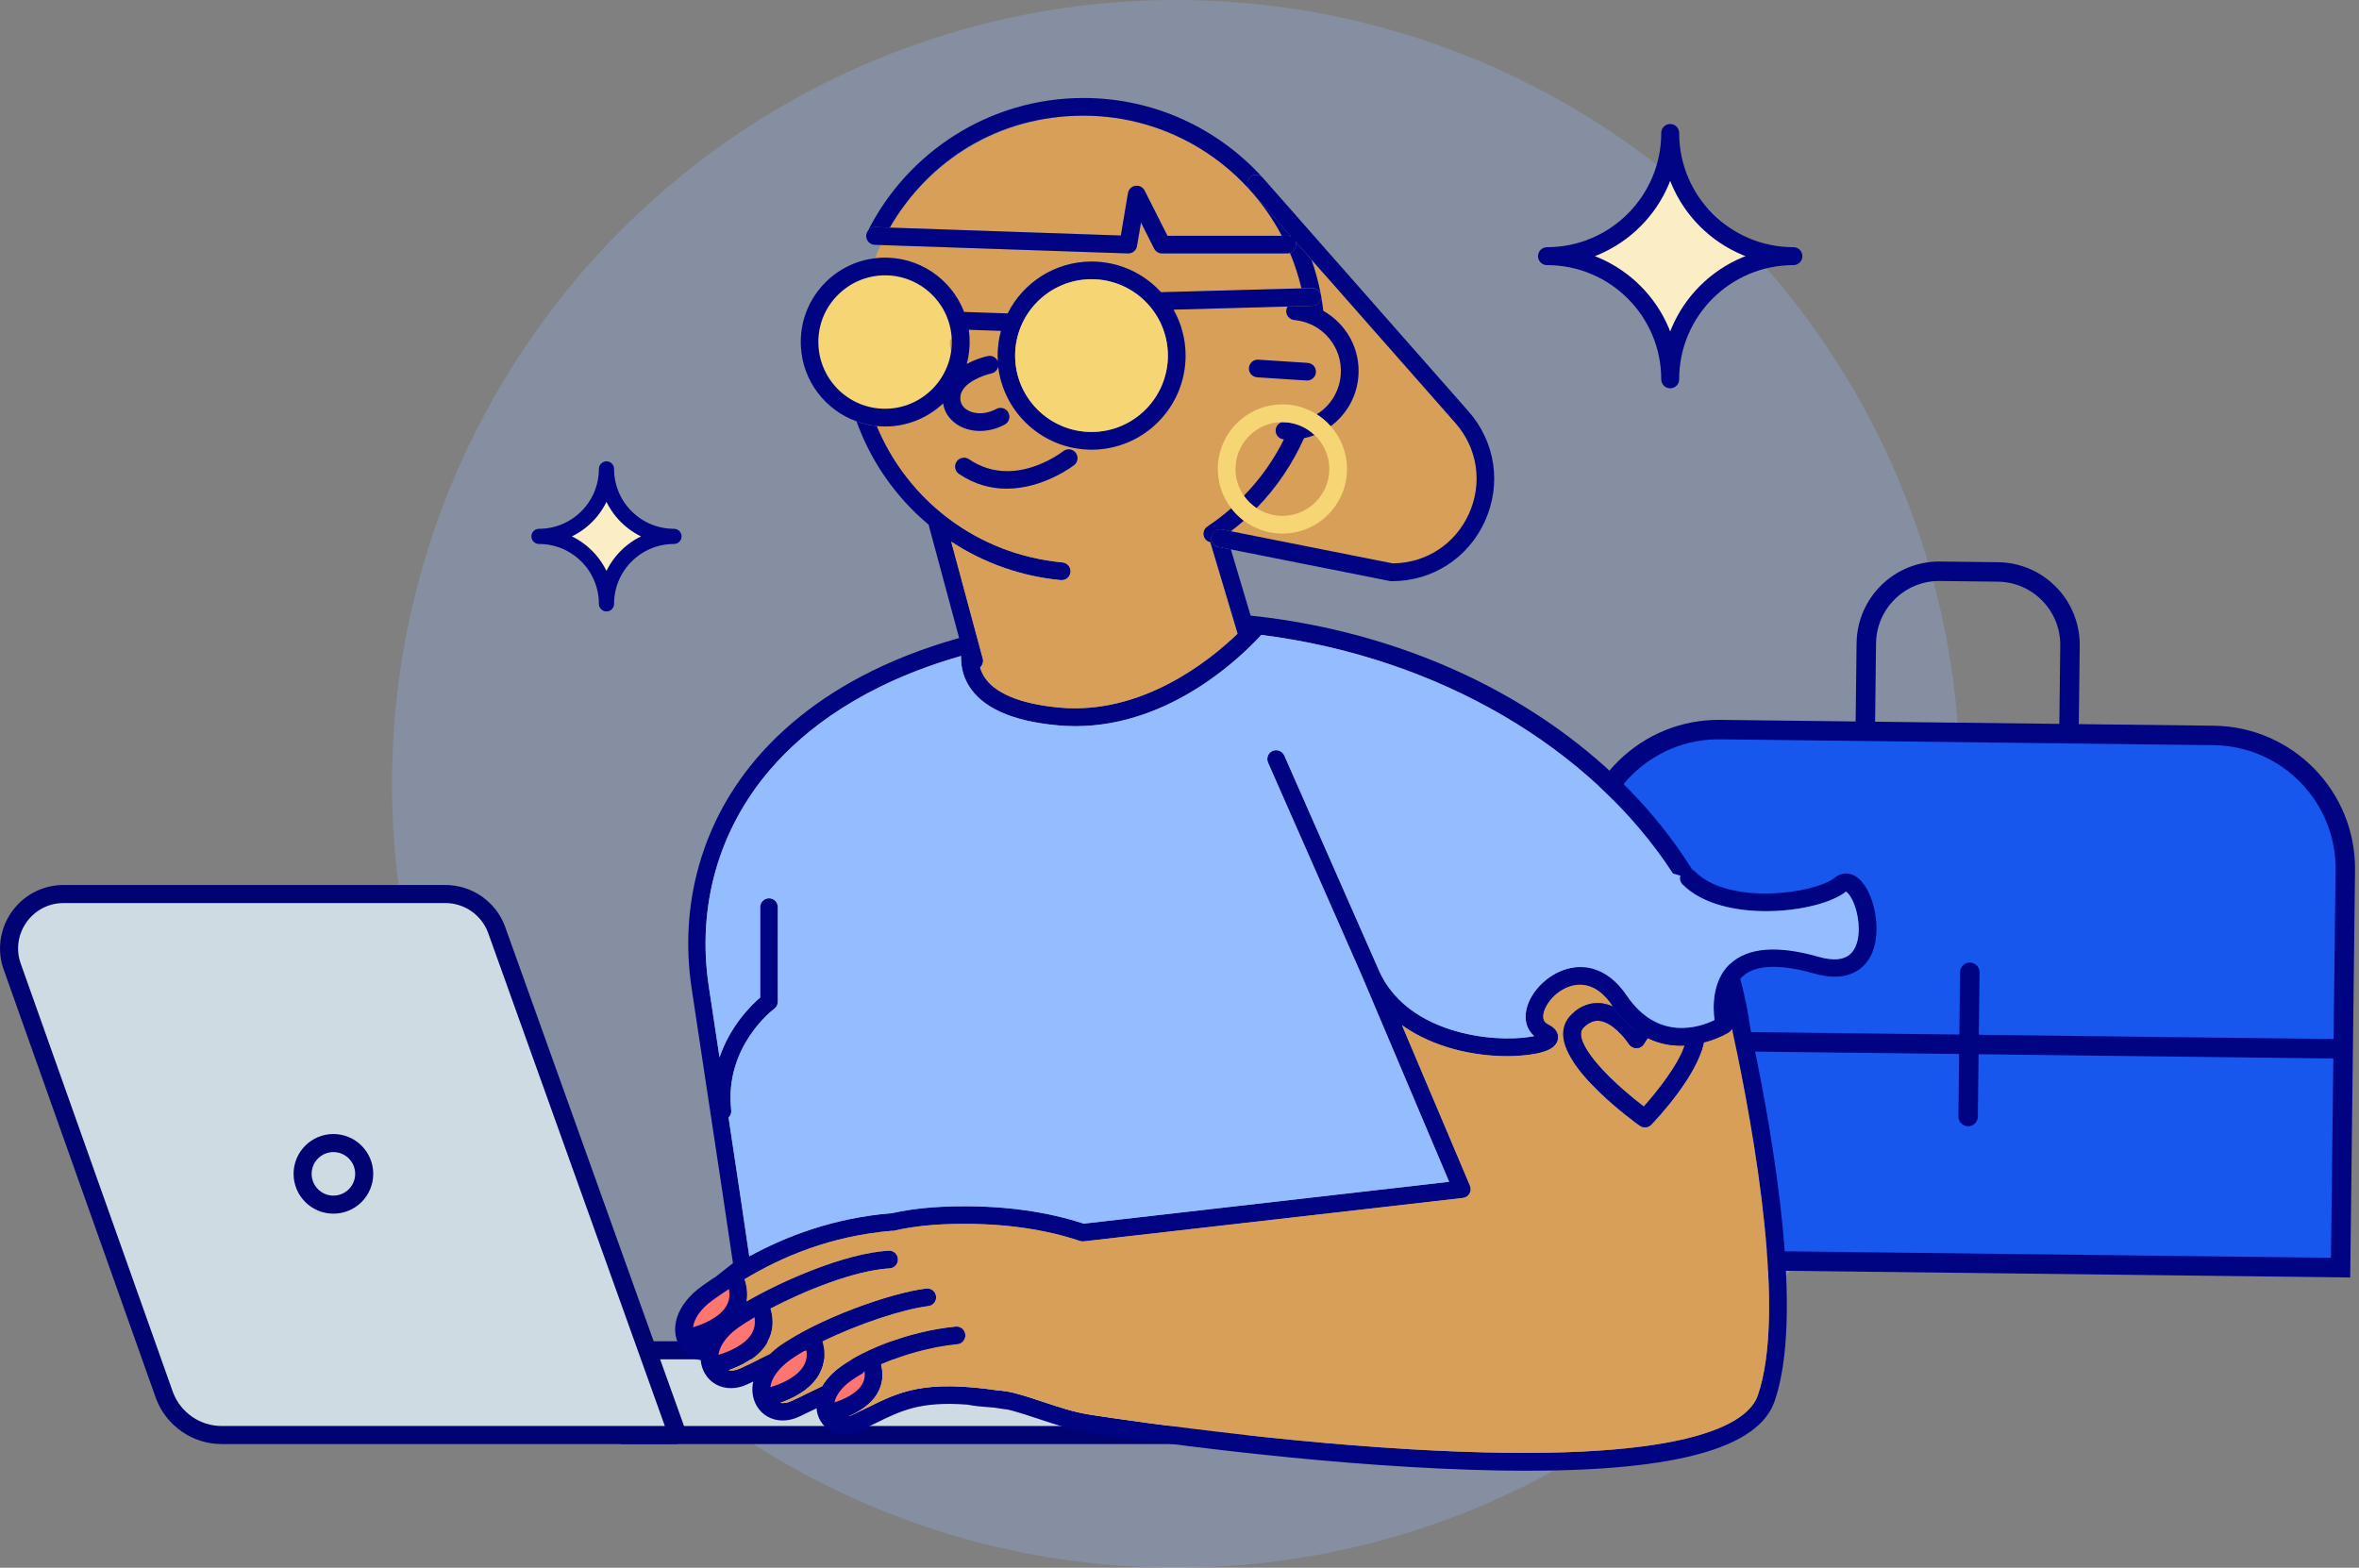 <svg xmlns="http://www.w3.org/2000/svg" width="337" height="224" viewBox="0 0 337 224" fill="none"><rect x="0" y="0" width="337" height="224" fill="#808080" stroke="none"/><circle cx="168" cy="112" r="112" fill="#92BBFF" fill-opacity="0.26"></circle><g clip-path="url(#clip0_576_23578)"><path d="M277.138 81.623L285.427 81.721C291.167 81.789 295.781 86.504 295.713 92.254L295.513 109.052L266.415 108.707L266.615 91.908C266.683 86.169 271.398 81.554 277.148 81.623L277.138 81.623Z" stroke="#000483" stroke-width="2.78" stroke-miterlimit="10"></path><path d="M245.766 104.245L316.241 105.081C326.75 105.206 335.169 113.837 335.044 124.336L334.37 181.122L225.828 179.834L226.502 123.048C226.626 112.538 235.257 104.12 245.756 104.245L245.766 104.245Z" fill="#1757EE" stroke="#000483" stroke-width="2.78" stroke-miterlimit="10"></path><path d="M228.82 148.6L333.57 149.85" stroke="#000483" stroke-width="2.78" stroke-linecap="round" stroke-linejoin="round"></path><path d="M281.16 159.53L281.4 138.92" stroke="#000483" stroke-width="2.78" stroke-linecap="round" stroke-linejoin="round"></path><path d="M176.5 192.93H89.96V205.04H176.5V192.93Z" fill="#CFDBE3" stroke="#000371" stroke-width="2.58" stroke-miterlimit="10"></path><path d="M122.004 199.492C124.098 198.054 125.391 196.298 124.891 195.569C124.391 194.841 122.287 195.416 120.193 196.854C118.098 198.291 116.806 200.048 117.306 200.776C117.806 201.505 119.909 200.93 122.004 199.492Z" fill="#FF7570"></path><path d="M114.193 197.84C116.342 196.365 117.552 194.393 116.896 193.437C116.239 192.481 113.965 192.902 111.816 194.377C109.667 195.853 108.457 197.824 109.113 198.78C109.77 199.736 112.044 199.315 114.193 197.84Z" fill="#FF7570"></path><path d="M106.636 192.855C108.785 191.38 109.995 189.408 109.338 188.452C108.682 187.496 106.408 187.917 104.258 189.392C102.109 190.868 100.899 192.839 101.556 193.795C102.212 194.751 104.486 194.33 106.636 192.855Z" fill="#FF7570"></path><path d="M102.562 188.342C104.711 186.867 105.921 184.895 105.265 183.939C104.609 182.983 102.334 183.404 100.185 184.879C98.036 186.355 96.826 188.326 97.483 189.282C98.139 190.238 100.413 189.817 102.562 188.342Z" fill="#FF7570"></path><path d="M185.139 34.95L210.629 61.71L212.099 69.82L209.319 76.24L203.919 80.51L198.949 80.5L194.089 81.33L186.489 80.6L175.809 78.48L169.239 76.24L179.959 45.67L185.139 34.95Z" fill="#D89F58"></path><path d="M126.279 38.29C132.289 38.29 137.189 43.18 137.189 49.2C137.189 55.21 132.299 60.11 126.279 60.11C120.259 60.11 115.369 55.22 115.369 49.2C115.369 43.19 120.259 38.29 126.279 38.29Z" fill="#F6D574"></path><path d="M225.85 147.88C225.82 147.42 225.94 147.09 226.24 146.79C226.97 146.08 227.71 145.77 228.49 145.86C230.33 146.07 232.16 148.32 232.71 149.17C232.95 149.54 233.38 149.76 233.81 149.75C234.25 149.74 234.66 149.5 234.87 149.11C234.99 148.91 235.17 148.62 235.4 148.31C237.21 149.2 239.03 149.45 240.67 149.37C239.7 152.24 236.68 156.03 234.82 158.1C231.13 155.3 226.04 150.57 225.84 147.87" fill="#D89F58"></path><path d="M102.039 182.54C101.479 182.91 100.949 183.28 100.449 183.63C96.329 186.53 95.779 190.07 97.059 192.29C97.729 193.45 98.829 194.15 100.099 194.34C100.159 195.03 100.369 195.67 100.689 196.23C101.479 197.6 102.869 198.34 104.419 198.34C105.169 198.34 105.969 198.17 106.749 197.8C107.039 197.66 107.319 197.53 107.599 197.4C107.329 198.69 107.539 199.89 108.089 200.85C108.879 202.22 110.269 202.96 111.819 202.96C112.569 202.96 113.359 202.79 114.149 202.42C115.049 202 115.859 201.6 116.649 201.22C116.699 201.87 116.889 202.48 117.199 203C117.929 204.26 119.209 204.95 120.639 204.95C121.329 204.95 122.059 204.79 122.769 204.46C123.579 204.08 124.319 203.72 125.039 203.37C128.779 201.53 131.489 200.19 138.229 200.7C139.209 200.9 140.179 200.98 141.129 201.05C141.429 201.07 141.719 201.1 142.009 201.12C142.519 201.19 143.049 201.27 143.609 201.36C143.679 201.37 143.749 201.37 143.809 201.37C143.959 201.4 144.109 201.43 144.259 201.47C145.649 201.83 147.059 202.3 148.409 202.75C150.539 203.46 152.739 204.19 155.069 204.58C155.309 204.62 178.099 208.24 201.379 209.6C207.499 209.96 213.059 210.14 218.089 210.14C239.569 210.14 251.209 206.87 253.509 200.23C257.699 188.16 253.509 163.15 250.069 147.06C249.739 144.63 249.249 142.22 248.609 139.86C248.699 139.75 248.789 139.65 248.899 139.55C250.689 137.84 254.219 137.69 259.119 139.09C264.269 140.57 266.409 138.17 267.229 136.61C269.029 133.19 267.739 127.34 265.459 125.47C264.409 124.61 263.139 124.58 262.149 125.38C259.249 127.72 246.969 129.39 242.169 124.54C242.049 124.41 241.899 124.32 241.749 124.26C237.349 117.19 231.389 110.75 224.059 105.24C211.699 95.96 196.329 90.04 179.869 88.09C179.839 88.09 179.819 88.09 179.799 88.09C179.419 88.05 179.039 88 178.659 87.96L175.839 78.5L174.059 78.15C173.369 78.01 172.929 77.35 173.069 76.66C173.209 75.98 173.869 75.53 174.559 75.67L175.829 75.92C176.469 75.43 177.089 74.92 177.689 74.39C177.009 73.88 176.409 73.28 175.899 72.6C174.829 73.54 173.689 74.41 172.489 75.21C171.909 75.6 171.749 76.38 172.129 76.96C172.319 77.24 172.599 77.43 172.909 77.49L176.789 90.48C176.789 90.48 176.809 90.52 176.819 90.54C172.869 94.36 163.199 102.18 151.359 101.1C145.749 100.58 142.019 99.02 140.569 96.58C140.329 96.17 140.159 95.76 140.049 95.36C140.389 95.05 140.549 94.57 140.419 94.1L135.919 77.4C140.579 80.46 145.939 82.37 151.579 82.89C151.619 82.89 151.659 82.89 151.699 82.89C152.349 82.89 152.899 82.4 152.959 81.74C153.019 81.04 152.509 80.43 151.819 80.36C139.659 79.23 129.709 71.5 125.299 60.88C124.279 60.78 123.289 60.55 122.359 60.2C123.889 64.46 126.249 68.41 129.369 71.82C130.409 72.96 131.519 74.01 132.689 74.99C132.689 75.08 132.709 75.16 132.729 75.24L137.019 91.16C126.269 94.18 118.649 98.64 113.279 103.2C112.539 103.83 111.839 104.46 111.179 105.09C110.069 106.15 109.079 107.21 108.189 108.24C104.859 112.11 102.349 116.43 100.689 121.05C100.369 121.94 100.079 122.84 99.829 123.75C98.269 129.3 97.899 135.22 98.809 141.23C99.509 145.9 100.199 150.45 100.849 154.77C102.309 164.42 103.749 173.85 104.709 180.48L102.099 182.54H102.039ZM105.689 195.51C105.099 195.78 104.539 195.87 104.059 195.78C105.729 195.21 108.339 194 109.619 191.76C110.439 190.32 110.589 188.71 110.079 186.97C115.039 184.39 122.089 181.53 127.089 181.23C127.789 181.19 128.319 180.59 128.279 179.89C128.239 179.19 127.639 178.66 126.939 178.7C120.679 179.08 111.829 182.96 106.659 185.95C106.829 184.95 106.729 183.89 106.369 182.78C111.699 179.59 118.569 176.6 127.549 175.85V175.89C127.659 175.86 127.779 175.83 127.899 175.81C130.619 175.2 133.579 174.9 137.209 174.88C143.559 174.83 149.279 175.65 154.269 177.32C154.449 177.38 154.629 177.4 154.819 177.38L208.979 171.18C209.379 171.13 209.729 170.9 209.929 170.56C210.129 170.22 210.159 169.8 209.999 169.43L200.289 146.5C204.789 149.72 210.609 150.92 215.319 150.92C216.329 150.92 217.289 150.86 218.169 150.76C220.959 150.43 222.359 149.71 222.569 148.48C222.649 147.98 222.589 147.05 221.179 146.37C220.809 146.19 220.389 145.87 220.479 145.05C220.639 143.51 222.389 141.41 224.639 140.85C226.729 140.33 228.689 141.3 230.289 143.67C230.319 143.72 230.359 143.77 230.399 143.82C231.959 146.08 233.679 147.49 235.399 148.33C237.209 149.22 239.029 149.47 240.669 149.39C241.649 149.34 242.569 149.19 243.379 148.98C245.519 148.43 246.969 147.53 246.999 147.51C247.179 147.39 247.329 147.23 247.429 147.05C250.839 162.88 255.099 187.88 251.099 199.4C249.759 203.27 241.529 209.42 201.519 207.08C178.369 205.73 155.679 202.13 155.459 202.09C153.339 201.74 151.319 201.07 149.189 200.36C147.789 199.89 146.349 199.41 144.869 199.03C144.129 198.84 143.389 198.73 142.669 198.66V198.68C132.019 197.12 128.589 198.81 123.909 201.12C123.209 201.47 122.479 201.82 121.699 202.19C121.529 202.27 121.359 202.32 121.189 202.37C122.629 201.77 124.409 200.73 125.369 199.05C126.079 197.81 126.239 196.43 125.869 194.95C128.909 193.62 132.789 192.45 136.769 192.05C137.459 191.98 137.969 191.36 137.899 190.67C137.829 189.97 137.209 189.47 136.519 189.54C129.839 190.2 123.529 192.83 120.239 195.15C118.929 196.07 118.029 197.07 117.449 198.06C116.829 198.35 116.209 198.66 115.569 198.97C114.779 199.36 113.969 199.76 113.079 200.17C112.489 200.44 111.929 200.53 111.449 200.44C113.119 199.87 115.729 198.66 117.009 196.41C117.819 194.98 117.979 193.39 117.489 191.67C122.599 189.16 129.019 187.05 132.619 186.61C133.309 186.53 133.809 185.89 133.719 185.2C133.639 184.51 132.999 184.02 132.309 184.1C127.099 184.74 116.869 188.43 111.479 192.23C110.909 192.63 110.409 193.05 109.979 193.47C109.389 193.75 108.789 194.04 108.179 194.34C107.389 194.73 106.579 195.13 105.689 195.54M112.939 194.26C113.579 193.81 114.299 193.36 115.079 192.91L115.179 192.79C115.339 193.65 115.219 194.42 114.829 195.12C113.879 196.8 111.439 197.8 110.049 198.2C110.189 197.05 111.039 195.61 112.949 194.26M119.219 200.37C119.409 199.42 120.159 198.27 121.709 197.18C122.149 196.87 122.669 196.55 123.239 196.22L123.499 195.9C123.599 196.59 123.499 197.2 123.179 197.76C122.399 199.14 120.449 199.99 119.219 200.37ZM264.399 136.2C263.469 137.11 261.919 137.26 259.789 136.65C253.889 134.96 249.619 135.32 247.119 137.72C244.559 140.18 244.689 143.97 244.929 145.75C242.869 146.75 236.869 148.85 232.389 142.24C229.399 137.82 225.869 137.93 224.029 138.39C220.979 139.16 218.259 142.02 217.969 144.78C217.829 146.1 218.259 147.24 219.169 148.03C217.249 148.44 213.249 148.66 208.789 147.54C204.689 146.51 199.289 144.09 196.899 138.44L183.469 107.94C183.189 107.3 182.439 107.01 181.799 107.29C181.159 107.57 180.869 108.32 181.149 108.96L194.569 139.45L207.019 168.85L154.819 174.83C149.629 173.13 143.699 172.29 137.199 172.35C133.429 172.38 130.319 172.69 127.439 173.33C119.029 174.01 112.269 176.65 107.039 179.5C106.309 174.45 105.309 167.82 104.079 159.67C104.349 159.41 104.509 159.03 104.459 158.63C103.449 149.6 110.319 144.35 110.609 144.13C110.929 143.89 111.119 143.51 111.119 143.12V129.6C111.119 128.9 110.549 128.34 109.859 128.34C109.169 128.34 108.599 128.91 108.599 129.6V142.52C107.379 143.56 104.349 146.5 102.789 151.08C102.289 147.77 101.779 144.36 101.249 140.88C99.539 129.5 102.659 118.5 110.049 109.92C115.009 104.16 123.379 97.7 137.299 93.72C137.259 94.93 137.469 96.39 138.329 97.85C140.229 101.08 144.519 103.03 151.089 103.63C151.949 103.71 152.789 103.75 153.629 103.75C167.559 103.75 177.869 93.26 180.179 90.71C205.609 93.94 227.369 106.91 238.999 124.81L240.039 125.11C239.919 125.54 240.019 126.01 240.349 126.35C245.999 132.06 259.839 130.51 263.719 127.38C263.989 127.53 264.729 128.36 265.209 130.22C265.749 132.3 265.699 134.97 264.389 136.25M107.419 190.5C106.469 192.18 104.019 193.18 102.639 193.58C102.779 192.43 103.629 190.99 105.539 189.64C106.109 189.24 106.839 188.78 107.679 188.28L107.769 188.16C107.929 189.02 107.809 189.79 107.419 190.49M100.489 191.82C100.489 191.82 100.489 191.84 100.479 191.85C100.459 191.85 100.439 191.85 100.419 191.85C100.439 191.85 100.459 191.84 100.489 191.83M103.789 186.56C102.839 188.24 100.399 189.24 99.009 189.64C99.149 188.49 99.999 187.05 101.909 185.7C102.609 185.2 103.359 184.69 104.129 184.18C104.299 185.06 104.189 185.85 103.789 186.55" fill="#000483"></path><path d="M109.619 191.75C110.439 190.31 110.589 188.7 110.079 186.96C115.039 184.38 122.089 181.52 127.089 181.22C127.789 181.18 128.319 180.58 128.279 179.88C128.239 179.18 127.639 178.65 126.939 178.69C120.679 179.07 111.829 182.95 106.659 185.94C106.829 184.94 106.729 183.88 106.369 182.77C111.699 179.58 118.569 176.59 127.549 175.84V175.88C127.659 175.85 127.779 175.82 127.899 175.8C130.619 175.19 133.579 174.89 137.209 174.86C143.559 174.81 149.279 175.63 154.269 177.3C154.449 177.36 154.629 177.38 154.819 177.36L208.979 171.16C209.379 171.11 209.729 170.89 209.929 170.54C210.129 170.2 210.159 169.78 209.999 169.41L200.289 146.48C204.789 149.7 210.609 150.9 215.319 150.9C216.329 150.9 217.289 150.84 218.169 150.74C220.959 150.41 222.359 149.69 222.569 148.46C222.649 147.96 222.589 147.03 221.179 146.35C220.809 146.17 220.389 145.85 220.479 145.03C220.639 143.5 222.389 141.39 224.639 140.83C226.729 140.31 228.689 141.28 230.289 143.65C230.319 143.7 230.359 143.75 230.399 143.8C229.889 143.58 229.349 143.41 228.779 143.35C227.699 143.23 226.079 143.41 224.469 144.98C223.629 145.8 223.229 146.87 223.319 148.07C223.699 153.13 233.169 160.06 234.249 160.83C234.469 160.99 234.729 161.07 234.989 161.07C235.319 161.07 235.659 160.94 235.899 160.68C236.629 159.92 242.449 153.74 243.389 148.97C245.529 148.42 246.979 147.52 247.009 147.5C247.189 147.38 247.339 147.22 247.439 147.04C250.849 162.87 255.109 187.87 251.109 199.39C249.769 203.26 241.539 209.41 201.529 207.07C178.379 205.72 155.689 202.12 155.469 202.08C153.349 201.73 151.329 201.06 149.199 200.35C147.799 199.88 146.359 199.4 144.879 199.02C144.139 198.83 143.399 198.72 142.679 198.65V198.67C132.029 197.11 128.599 198.8 123.919 201.11C123.219 201.46 122.489 201.81 121.709 202.18C121.539 202.26 121.369 202.31 121.199 202.36C122.639 201.76 124.419 200.72 125.379 199.04C126.089 197.8 126.249 196.42 125.879 194.94C128.919 193.61 132.799 192.44 136.779 192.05C137.469 191.98 137.979 191.36 137.909 190.67C137.839 189.97 137.219 189.47 136.529 189.54C129.849 190.2 123.539 192.83 120.249 195.15C118.939 196.07 118.039 197.07 117.459 198.06C116.839 198.35 116.219 198.66 115.579 198.97C114.789 199.36 113.979 199.76 113.089 200.17C112.499 200.44 111.939 200.53 111.459 200.44C113.129 199.87 115.739 198.66 117.019 196.42C117.829 194.99 117.989 193.4 117.499 191.68C122.609 189.17 129.029 187.06 132.629 186.62C133.319 186.54 133.819 185.9 133.729 185.21C133.649 184.52 133.009 184.03 132.319 184.11C127.109 184.75 116.879 188.44 111.489 192.24C110.919 192.64 110.419 193.06 109.989 193.48C109.399 193.76 108.799 194.05 108.189 194.35C107.399 194.74 106.589 195.14 105.699 195.55C105.109 195.82 104.549 195.91 104.069 195.82C105.739 195.25 108.349 194.04 109.629 191.8" fill="#D89F58"></path><path d="M234.99 161.07C234.73 161.07 234.48 160.99 234.25 160.83C233.17 160.06 223.7 153.13 223.32 148.07C223.23 146.87 223.63 145.8 224.47 144.98C226.08 143.41 227.7 143.23 228.78 143.35C229.35 143.42 229.89 143.58 230.4 143.8C231.96 146.06 233.68 147.47 235.4 148.31C235.17 148.63 234.98 148.91 234.87 149.11C234.65 149.49 234.25 149.74 233.81 149.75C233.38 149.76 232.95 149.54 232.71 149.17C232.16 148.32 230.33 146.06 228.49 145.86C227.7 145.77 226.97 146.08 226.24 146.79C225.94 147.09 225.81 147.42 225.85 147.88C226.05 150.58 231.14 155.31 234.83 158.11C236.69 156.04 239.71 152.25 240.68 149.38C241.66 149.33 242.58 149.18 243.39 148.97C242.45 153.74 236.63 159.93 235.9 160.68C235.65 160.94 235.32 161.07 234.99 161.07Z" fill="#000483"></path><path d="M154.789 16.53C167.079 16.53 177.759 23.5 183.119 33.69H166.789L163.529 27.23C163.279 26.74 162.749 26.47 162.209 26.55C161.669 26.63 161.239 27.05 161.149 27.59L160.129 33.65L127.109 32.52C132.649 22.97 142.979 16.53 154.789 16.53Z" fill="#D89F58"></path><path d="M182.25 61.41C182.19 62.11 182.7 62.72 183.4 62.78C183.4 62.78 183.42 62.78 183.43 62.78C181.96 65.73 180.03 68.45 177.71 70.83C176.95 69.74 176.51 68.43 176.51 67.01C176.51 63.34 179.47 60.36 183.13 60.31C182.66 60.46 182.3 60.88 182.26 61.4" fill="#D89F58"></path><path d="M127.06 60.92C126.86 60.93 126.65 60.94 126.45 60.94C126.05 60.94 125.65 60.92 125.26 60.88C129.67 71.5 139.62 79.23 151.78 80.36C152.48 80.43 152.99 81.04 152.92 81.74C152.86 82.4 152.31 82.89 151.66 82.89C151.62 82.89 151.58 82.89 151.54 82.89C145.9 82.36 140.54 80.46 135.88 77.4L140.38 94.1C140.51 94.57 140.34 95.05 140 95.36C140.11 95.76 140.28 96.17 140.52 96.58C141.97 99.02 145.7 100.58 151.31 101.1C163.15 102.18 172.81 94.35 176.77 90.54C176.77 90.52 176.75 90.5 176.74 90.48L172.86 77.49C172.55 77.42 172.27 77.24 172.08 76.96C171.69 76.38 171.85 75.59 172.43 75.21C173.63 74.41 174.77 73.54 175.84 72.6C174.66 71.05 173.95 69.12 173.95 67.03C173.95 61.94 178.09 57.8 183.18 57.8C184.98 57.8 186.65 58.32 188.07 59.21C188.37 59.03 188.66 58.83 188.93 58.6C190.42 57.35 191.34 55.59 191.51 53.65C191.87 49.64 188.89 46.09 184.88 45.74C184.18 45.68 183.67 45.06 183.73 44.37C183.75 44.16 183.82 43.97 183.93 43.8L167.62 44.24C168.72 46.19 169.34 48.43 169.34 50.81C169.34 58.22 163.31 64.25 155.91 64.25C149.04 64.25 141.71 39.35 145.16 45.11C138.98 34.81 136.44 48.31 135.94 48.41C134.88 48.63 137.45 54.65 137.18 56.56C137.04 57.57 137.56 58.17 138.02 58.5C138.85 59.08 140.47 59.41 142.31 58.43C142.93 58.1 143.69 58.34 144.02 58.95C144.35 59.57 144.12 60.33 143.5 60.66C142.36 61.27 141.13 61.57 139.95 61.57C138.71 61.57 137.53 61.23 136.57 60.56C135.53 59.83 134.89 58.81 134.7 57.64C132.69 59.55 130.01 60.77 127.03 60.92M179.6 53.91C178.9 53.86 178.37 53.26 178.42 52.57C178.47 51.87 179.08 51.34 179.76 51.39L186.81 51.85C187.51 51.9 188.04 52.5 187.99 53.19C187.95 53.86 187.39 54.37 186.73 54.37C186.7 54.37 186.67 54.37 186.65 54.37L179.6 53.91ZM153.66 64.67C154.09 65.22 154 66.01 153.45 66.45C153.39 66.5 149.11 69.82 143.8 69.82C141.63 69.82 139.29 69.27 137 67.71C136.42 67.32 136.27 66.53 136.67 65.95C137.06 65.37 137.85 65.22 138.43 65.62C144.78 69.94 151.6 64.69 151.89 64.47C152.44 64.04 153.23 64.13 153.66 64.68" fill="#D89F58"></path><path d="M165.85 41.75C163.39 39.06 159.86 37.37 155.94 37.37C150.7 37.37 146.15 40.39 143.94 44.78L137.72 44.57C135.9 39.83 131.18 36.57 125.85 36.83C125.56 36.84 125.28 36.87 125 36.91C125.25 36.27 125.52 35.64 125.81 35.01L161.15 36.21C161.15 36.21 161.18 36.21 161.19 36.21C161.8 36.21 162.33 35.77 162.44 35.16L163 31.81L164.88 35.53C165.1 35.96 165.53 36.22 166.01 36.22H183.88C184.02 36.22 184.16 36.19 184.29 36.15C184.97 37.77 185.52 39.46 185.93 41.21L165.86 41.76L165.85 41.75Z" fill="#D89F58"></path><path d="M187.439 41.16L185.919 41.2C185.509 39.46 184.959 37.76 184.279 36.14C184.779 35.97 185.139 35.5 185.139 34.95C185.139 34.79 185.109 34.63 185.049 34.49L187.359 37.11C187.929 38.72 188.369 40.38 188.699 42.09C188.549 41.54 188.049 41.15 187.449 41.15" fill="#000483"></path><path d="M178.619 25.28C178.099 25.74 178.039 26.54 178.509 27.06L184.489 33.85C184.309 33.75 184.099 33.69 183.879 33.69H183.119C177.759 23.5 167.079 16.53 154.789 16.53C142.499 16.53 132.649 22.97 127.109 32.52L125.059 32.45C124.619 32.43 124.219 32.65 123.979 33C129.659 21.74 141.339 14 154.789 14C164.869 14 173.959 18.35 180.269 25.26C179.799 24.86 179.099 24.85 178.619 25.27" fill="#000483"></path><path d="M177.699 70.83C180.029 68.45 181.949 65.73 183.419 62.78C183.419 62.78 183.399 62.78 183.389 62.78C182.689 62.72 182.179 62.1 182.239 61.41C182.289 60.89 182.639 60.47 183.109 60.32C183.139 60.32 183.159 60.32 183.189 60.32C184.969 60.32 186.589 61.02 187.789 62.17C187.299 62.36 186.799 62.51 186.289 62.61C184.639 66.3 182.349 69.69 179.499 72.61C178.789 72.14 178.179 71.54 177.689 70.84" fill="#000483"></path><path d="M174.04 78.13C173.35 77.99 172.91 77.33 173.05 76.64C173.19 75.95 173.85 75.51 174.54 75.65L175.81 75.9L198.97 80.5C203.73 80.45 207.89 77.74 209.85 73.4C211.83 69.02 211.09 64.05 207.91 60.44L187.37 37.11L185.06 34.49C185.12 34.63 185.15 34.79 185.15 34.95C185.15 35.51 184.79 35.97 184.29 36.14C184.16 36.18 184.03 36.21 183.88 36.21H166.01C165.53 36.21 165.1 35.94 164.88 35.52L163 31.8L162.43 35.16C162.33 35.77 161.8 36.21 161.18 36.21C161.17 36.21 161.15 36.21 161.14 36.21L125.8 35.01L124.96 34.98C124.26 34.96 123.72 34.37 123.74 33.67C123.74 33.53 123.78 33.4 123.83 33.27C123.87 33.17 123.91 33.08 123.97 33C124.21 32.65 124.61 32.43 125.05 32.45L127.1 32.52L160.12 33.65L161.14 27.59C161.23 27.05 161.66 26.63 162.2 26.55C162.74 26.47 163.27 26.74 163.52 27.23L166.78 33.69H183.11H183.87C184.09 33.69 184.3 33.75 184.48 33.85L178.5 27.06C178.04 26.54 178.09 25.74 178.61 25.28C179.09 24.86 179.79 24.87 180.26 25.27C180.31 25.31 180.35 25.35 180.4 25.4L209.79 58.78C213.63 63.15 214.53 69.15 212.14 74.45C209.74 79.75 204.64 83.04 198.83 83.04C198.75 83.04 198.66 83.04 198.58 83.02L175.81 78.5L174.03 78.15L174.04 78.13Z" fill="#000483"></path><path d="M153.45 66.45C153.39 66.5 149.11 69.82 143.8 69.82C141.63 69.82 139.29 69.26 137 67.71C136.42 67.32 136.27 66.53 136.67 65.95C137.06 65.37 137.85 65.22 138.43 65.62C144.78 69.94 151.6 64.69 151.89 64.47C152.44 64.04 153.23 64.13 153.66 64.68C154.09 65.23 154 66.02 153.45 66.46" fill="#000483"></path><path d="M247.119 137.72C244.559 140.18 244.689 143.97 244.929 145.75C242.869 146.75 236.869 148.85 232.389 142.24C229.399 137.82 225.869 137.93 224.029 138.39C220.969 139.16 218.259 142.02 217.969 144.79C217.829 146.11 218.259 147.25 219.169 148.04C217.249 148.45 213.249 148.67 208.789 147.55C204.679 146.52 199.289 144.1 196.899 138.45L183.469 107.95C183.189 107.31 182.439 107.02 181.799 107.3C181.159 107.58 180.869 108.33 181.149 108.97L194.569 139.46L207.019 168.86L154.819 174.84C149.629 173.14 143.699 172.3 137.199 172.36C133.429 172.39 130.319 172.7 127.439 173.34C119.029 174.02 112.269 176.66 107.039 179.51C106.309 174.46 105.309 167.83 104.079 159.68C104.349 159.42 104.509 159.04 104.459 158.64C103.449 149.61 110.319 144.36 110.609 144.14C110.929 143.9 111.119 143.52 111.119 143.13V129.61C111.119 128.91 110.549 128.35 109.859 128.35C109.169 128.35 108.599 128.92 108.599 129.61V142.53C107.379 143.57 104.349 146.51 102.789 151.09C102.289 147.78 101.779 144.37 101.249 140.89C99.539 129.51 102.659 118.51 110.049 109.93C115.009 104.17 123.379 97.71 137.299 93.73C137.259 94.94 137.469 96.4 138.329 97.86C140.229 101.09 144.519 103.04 151.089 103.64C151.949 103.72 152.789 103.76 153.629 103.76C167.559 103.76 177.869 93.27 180.179 90.72C205.609 93.95 227.369 106.92 238.999 124.82L240.039 125.12C239.919 125.55 240.019 126.02 240.349 126.36C245.999 132.07 259.839 130.52 263.719 127.39C263.989 127.54 264.729 128.37 265.209 130.23C265.749 132.31 265.699 134.98 264.389 136.26C263.459 137.17 261.909 137.32 259.779 136.71C253.879 135.02 249.609 135.38 247.109 137.78" fill="#93BDFF"></path><path d="M256.2 36.6C246.48 36.6 238.6 28.72 238.6 19C238.6 28.72 230.72 36.6 221 36.6C230.72 36.6 238.6 44.48 238.6 54.2C238.6 44.48 246.48 36.6 256.2 36.6Z" fill="#FBEEC4" stroke="#000485" stroke-width="2.56" stroke-linecap="round" stroke-linejoin="round"></path><path d="M96.28 76.64C90.95 76.64 86.64 72.32 86.64 67C86.64 72.33 82.32 76.64 77 76.64C82.33 76.64 86.64 80.96 86.64 86.28C86.64 80.95 90.96 76.64 96.28 76.64Z" fill="#FBEEC4" stroke="#000485" stroke-width="2.17" stroke-linecap="round" stroke-linejoin="round"></path><path d="M194.05 53.86C193.82 56.47 192.58 58.84 190.57 60.53C190.41 60.66 190.25 60.78 190.09 60.9C189.51 60.24 188.83 59.67 188.09 59.2C188.39 59.02 188.68 58.82 188.95 58.59C190.44 57.34 191.36 55.58 191.53 53.64C191.89 49.63 188.91 46.08 184.9 45.73C184.2 45.67 183.69 45.05 183.75 44.36C183.77 44.15 183.84 43.96 183.95 43.79L187.51 43.69C188.21 43.67 188.76 43.09 188.74 42.39C188.74 42.35 188.73 42.31 188.72 42.27C188.85 42.98 188.96 43.7 189.05 44.42C192.32 46.25 194.4 49.89 194.05 53.87" fill="#000483"></path><path d="M179.759 51.39L186.809 51.85C187.509 51.9 188.039 52.5 187.989 53.19C187.949 53.86 187.389 54.37 186.729 54.37C186.699 54.37 186.669 54.37 186.649 54.37L179.599 53.91C178.899 53.86 178.369 53.26 178.419 52.57C178.469 51.87 179.079 51.34 179.759 51.39Z" fill="#000483"></path><path d="M183.2 57.78C178.11 57.78 173.97 61.92 173.97 67.01C173.97 69.1 174.68 71.03 175.86 72.58C176.37 73.26 176.98 73.86 177.65 74.37C179.2 75.54 181.12 76.24 183.2 76.24C188.29 76.24 192.43 72.1 192.43 67.01C192.43 64.66 191.54 62.52 190.09 60.89C189.51 60.23 188.83 59.66 188.09 59.19C186.67 58.3 185 57.77 183.2 57.77M179.51 72.6C178.8 72.13 178.19 71.53 177.7 70.83C176.94 69.75 176.5 68.43 176.5 67.01C176.5 63.34 179.46 60.36 183.12 60.31C183.15 60.31 183.17 60.31 183.2 60.31C184.98 60.31 186.6 61.01 187.8 62.15C189.09 63.37 189.9 65.09 189.9 67.01C189.9 70.7 186.89 73.71 183.2 73.71C181.84 73.71 180.57 73.3 179.51 72.6Z" fill="#F6D574"></path><path d="M125 36.9C123.98 37.02 122.98 37.27 122.04 37.64C120.33 38.31 118.78 39.37 117.51 40.78C115.35 43.17 114.25 46.26 114.41 49.47C114.66 54.45 117.91 58.58 122.32 60.19C123.25 60.53 124.24 60.76 125.26 60.87C125.65 60.91 126.05 60.93 126.45 60.93C126.65 60.93 126.86 60.93 127.06 60.92C130.04 60.77 132.71 59.54 134.73 57.64C134.92 58.81 135.56 59.83 136.6 60.56C137.56 61.23 138.74 61.57 139.98 61.57C141.22 61.57 142.39 61.27 143.53 60.66C144.15 60.33 144.38 59.57 144.05 58.95C143.72 58.33 142.96 58.1 142.34 58.43C140.5 59.41 138.88 59.08 138.05 58.5C137.59 58.18 137.07 57.58 137.21 56.56C137.48 54.65 140.57 53.58 141.63 53.36C142.13 53.25 142.49 52.87 142.6 52.4C143.39 59.06 149.07 64.25 155.94 64.25C163.35 64.25 169.37 58.22 169.37 50.81C169.37 48.42 168.74 46.18 167.65 44.24L183.96 43.8L187.52 43.7C188.22 43.68 188.77 43.1 188.75 42.4C188.75 42.36 188.74 42.32 188.73 42.27C188.73 42.21 188.71 42.16 188.7 42.1C188.55 41.55 188.05 41.16 187.45 41.16L185.93 41.2L165.86 41.75C163.4 39.06 159.87 37.37 155.95 37.37C150.71 37.37 146.16 40.39 143.95 44.78L137.73 44.57C135.91 39.83 131.19 36.57 125.86 36.83C125.57 36.84 125.29 36.87 125.01 36.91M119.38 42.48C121.09 40.59 123.43 39.48 125.97 39.35C126.13 39.35 126.29 39.34 126.45 39.34C131.49 39.34 135.71 43.31 135.96 48.39C136.22 53.64 132.17 58.12 126.92 58.39C121.66 58.66 117.19 54.6 116.92 49.35C116.79 46.81 117.66 44.37 119.37 42.48M155.93 61.71C149.92 61.71 145.02 56.82 145.02 50.8C145.02 44.79 149.91 39.89 155.93 39.89C161.95 39.89 166.84 44.78 166.84 50.8C166.84 56.82 161.95 61.71 155.93 61.71ZM142.53 51.6C142.3 51.06 141.71 50.74 141.11 50.87C140.99 50.89 139.58 51.21 138.11 52C138.43 50.81 138.57 49.56 138.51 48.27C138.49 47.88 138.45 47.5 138.4 47.12L142.99 47.28C142.68 48.4 142.52 49.59 142.52 50.81C142.52 51.08 142.53 51.34 142.55 51.61" fill="#000483"></path><path d="M155.93 39.9C161.94 39.9 166.84 44.79 166.84 50.81C166.84 56.83 161.95 61.72 155.93 61.72C149.91 61.72 145.02 56.83 145.02 50.81C145.02 44.79 149.91 39.9 155.93 39.9Z" fill="#F6D574"></path><path d="M96.81 205.04L70.91 132.75C69.76 129.74 66.86 127.74 63.63 127.74H9.09C3.62 127.74 -0.14 133.22 1.82 138.32L23.52 199.43C24.82 202.81 28.06 205.04 31.68 205.04H96.82H96.81Z" fill="#CFDBE3" stroke="#000371" stroke-width="2.58" stroke-miterlimit="10"></path><path d="M47.63 172.12C50.059 172.12 52.029 170.15 52.029 167.72C52.029 165.29 50.059 163.32 47.63 163.32C45.199 163.32 43.23 165.29 43.23 167.72C43.23 170.15 45.199 172.12 47.63 172.12Z" fill="#CFDBE3" stroke="#000371" stroke-width="2.58" stroke-miterlimit="10"></path></g><defs><clipPath id="clip0_576_23578"><rect width="336.44" height="196.13" fill="white" transform="translate(0 14)"></rect></clipPath></defs></svg>